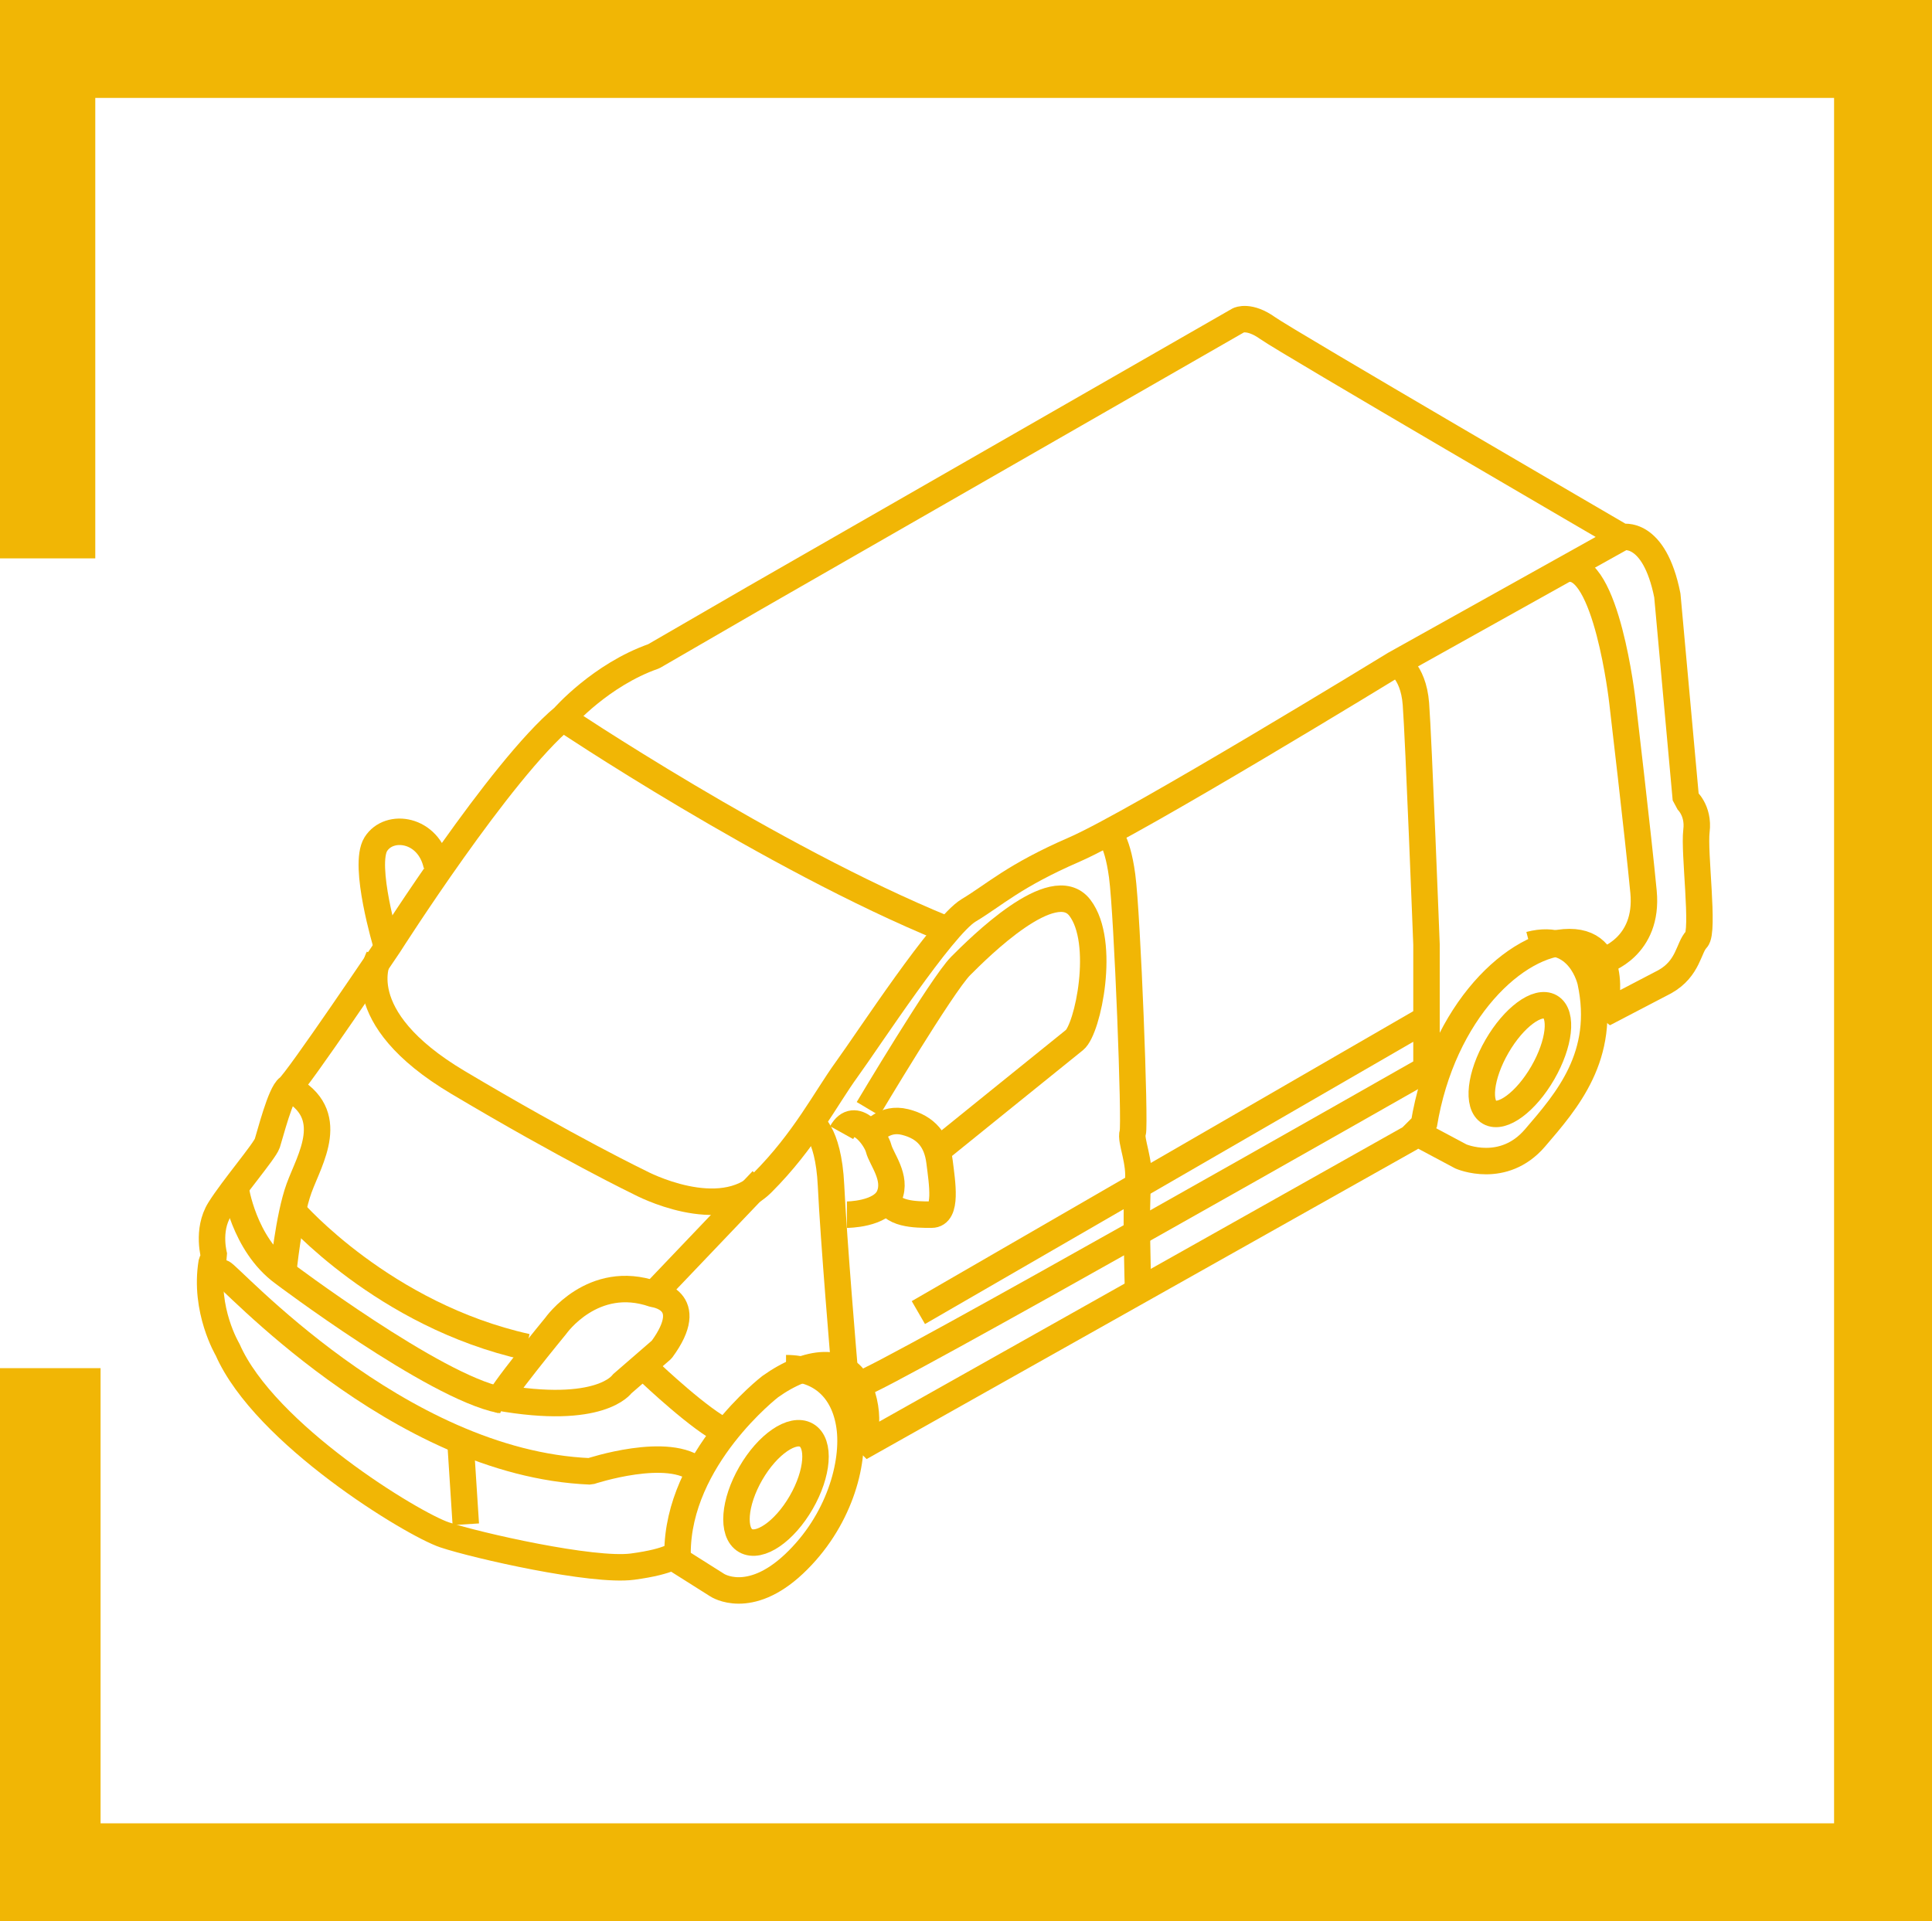 <?xml version="1.0" encoding="UTF-8"?>
<svg id="Layer_1" xmlns="http://www.w3.org/2000/svg" version="1.1" viewBox="0 0 73 72.6">
  <!-- Generator: Adobe Illustrator 29.8.1, SVG Export Plug-In . SVG Version: 2.1.1 Build 2)  -->
  <defs>
    <style>
      .st0 {
        fill: none;
        stroke: #f1b605;
        stroke-linejoin: bevel;
      }

      .st1 {
        fill: #f1b605;
      }
    </style>
  </defs>
  <g>
    <path class="st0" d="M8.1,47.5s-.3-1,.2-1.8,1.7-2.2,1.8-2.5.5-1.9.8-2.1,3.8-5.4,3.8-5.4c0,0,4.2-6.6,6.6-8.6,0,0,1.4-1.6,3.4-2.3l3.8-2.2,18.3-10.5s.4-.2,1.1.3,13.4,7.9,13.4,7.9c0,0,1.2-.3,1.7,2.2l.7,7.7s.5.4.4,1.2.3,3.8,0,4.1-.3,1.1-1.2,1.6l-2.3,1.2s.7-2.7-1.3-2.7-4.8,2.6-5.5,6.9l-.5.5-20.8,11.7s.5-.9,0-2.2-2-1.1-3.4-.1c0,0-3.5,2.7-3.5,6.3,0,0-.2.3-1.7.5s-5.9-.8-7.1-1.2-6.8-3.8-8.2-7c0,0-.9-1.5-.6-3.3Z"/>
    <path class="st0" d="M14.6,35.7s-.9-3-.4-3.8,2-.6,2.3.8"/>
    <path class="st0" d="M18.9,52.9c-.2,0,2.1-2.8,2.1-2.8,0,0,1.4-2,3.7-1.2,0,0,1.7.2.3,2.1l-1.5,1.3s-.8,1.2-4.7.5Z"/>
    <path class="st0" d="M8.9,44.9s.3,2.1,1.8,3.2c0,0,.2-2.1.6-3.2s1.5-2.8-.4-3.8"/>
    <path class="st0" d="M8.4,48.1c.2,0,6.6,7.2,13.9,7.5,0,0,3-1,4.1,0"/>
    <path class="st0" d="M10.7,48.1s5.7,4.3,8.2,4.8"/>
    <path class="st0" d="M11.1,45.8s3.4,3.9,8.8,5.1"/>
    <path class="st0" d="M61.3,20.3l-8.6,4.8s-9.8,6-12.1,7-3,1.7-4,2.3-3.8,4.9-4.6,6-1.6,2.7-3.2,4.3-4.6,0-4.6,0c0,0-2.7-1.3-6.9-3.8s-3-4.7-3-4.7"/>
    <path class="st0" d="M30.6,42.4s.7.3.8,2.4.5,6.8.5,6.8"/>
    <line class="st0" x1="28.8" y1="44.6" x2="24.7" y2="48.9"/>
    <path class="st0" d="M24.6,51.9s1.9,1.8,2.8,2.2"/>
    <line class="st0" x1="17.6" y1="57.6" x2="17.4" y2="54.5"/>
    <path class="st0" d="M32,45.9s1.3,0,1.6-.7-.3-1.4-.4-1.8-.9-1.5-1.4-.6"/>
    <path class="st0" d="M32.8,42.9c.2-.1.6-.7,1.4-.5s1.2.7,1.3,1.5.3,2-.3,2-1.6,0-1.7-.7"/>
    <path class="st0" d="M32.8,41.9s2.8-4.7,3.5-5.4,3.5-3.5,4.5-2.2.3,4.6-.2,5-5.2,4.2-5.2,4.2"/>
    <line class="st0" x1="34.7" y1="49.6" x2="53.9" y2="38.5"/>
    <path class="st0" d="M21.2,27.1s7.9,5.3,14.5,8"/>
    <path class="st0" d="M41.8,31.4s.4.2.6,1.7.5,9.4.4,9.7.3,1.1.2,1.9,0,4,0,4"/>
    <path class="st0" d="M60.6,36.3s1.7-.5,1.5-2.6-.8-7.2-.8-7.2c0,0-.6-5.3-2.1-5"/>
    <path class="st0" d="M32.5,52.3c.5,0,21.4-11.9,21.4-11.9v-4.7s-.3-7.8-.4-9.1-.8-1.6-.8-1.6"/>
    <path class="st0" d="M53.7,42.9l1.5.8s1.6.7,2.8-.7,2.7-3.1,2.1-5.9c0,0-.4-1.9-2.3-1.4"/>
    <ellipse class="st0" cx="57.4" cy="40.1" rx="2.3" ry="1" transform="translate(-6 69.7) rotate(-60)"/>
    <ellipse class="st0" cx="29.3" cy="56.2" rx="2.3" ry="1.1" transform="translate(-34 53.5) rotate(-60)"/>
    <path class="st0" d="M25.2,58.7l1.9,1.2s1.2.8,2.9-.8,2.3-3.8,2.1-5.2-1.1-2.2-2.4-2.2"/>
  </g>
  <polygon class="st1" points="73 72.6 0 72.6 0 51.7 3.8 51.7 3.8 68.9 69.3 68.9 69.3 3.7 3.6 3.7 3.6 21.1 0 21.1 0 0 73 0 73 72.6"/>
</svg>